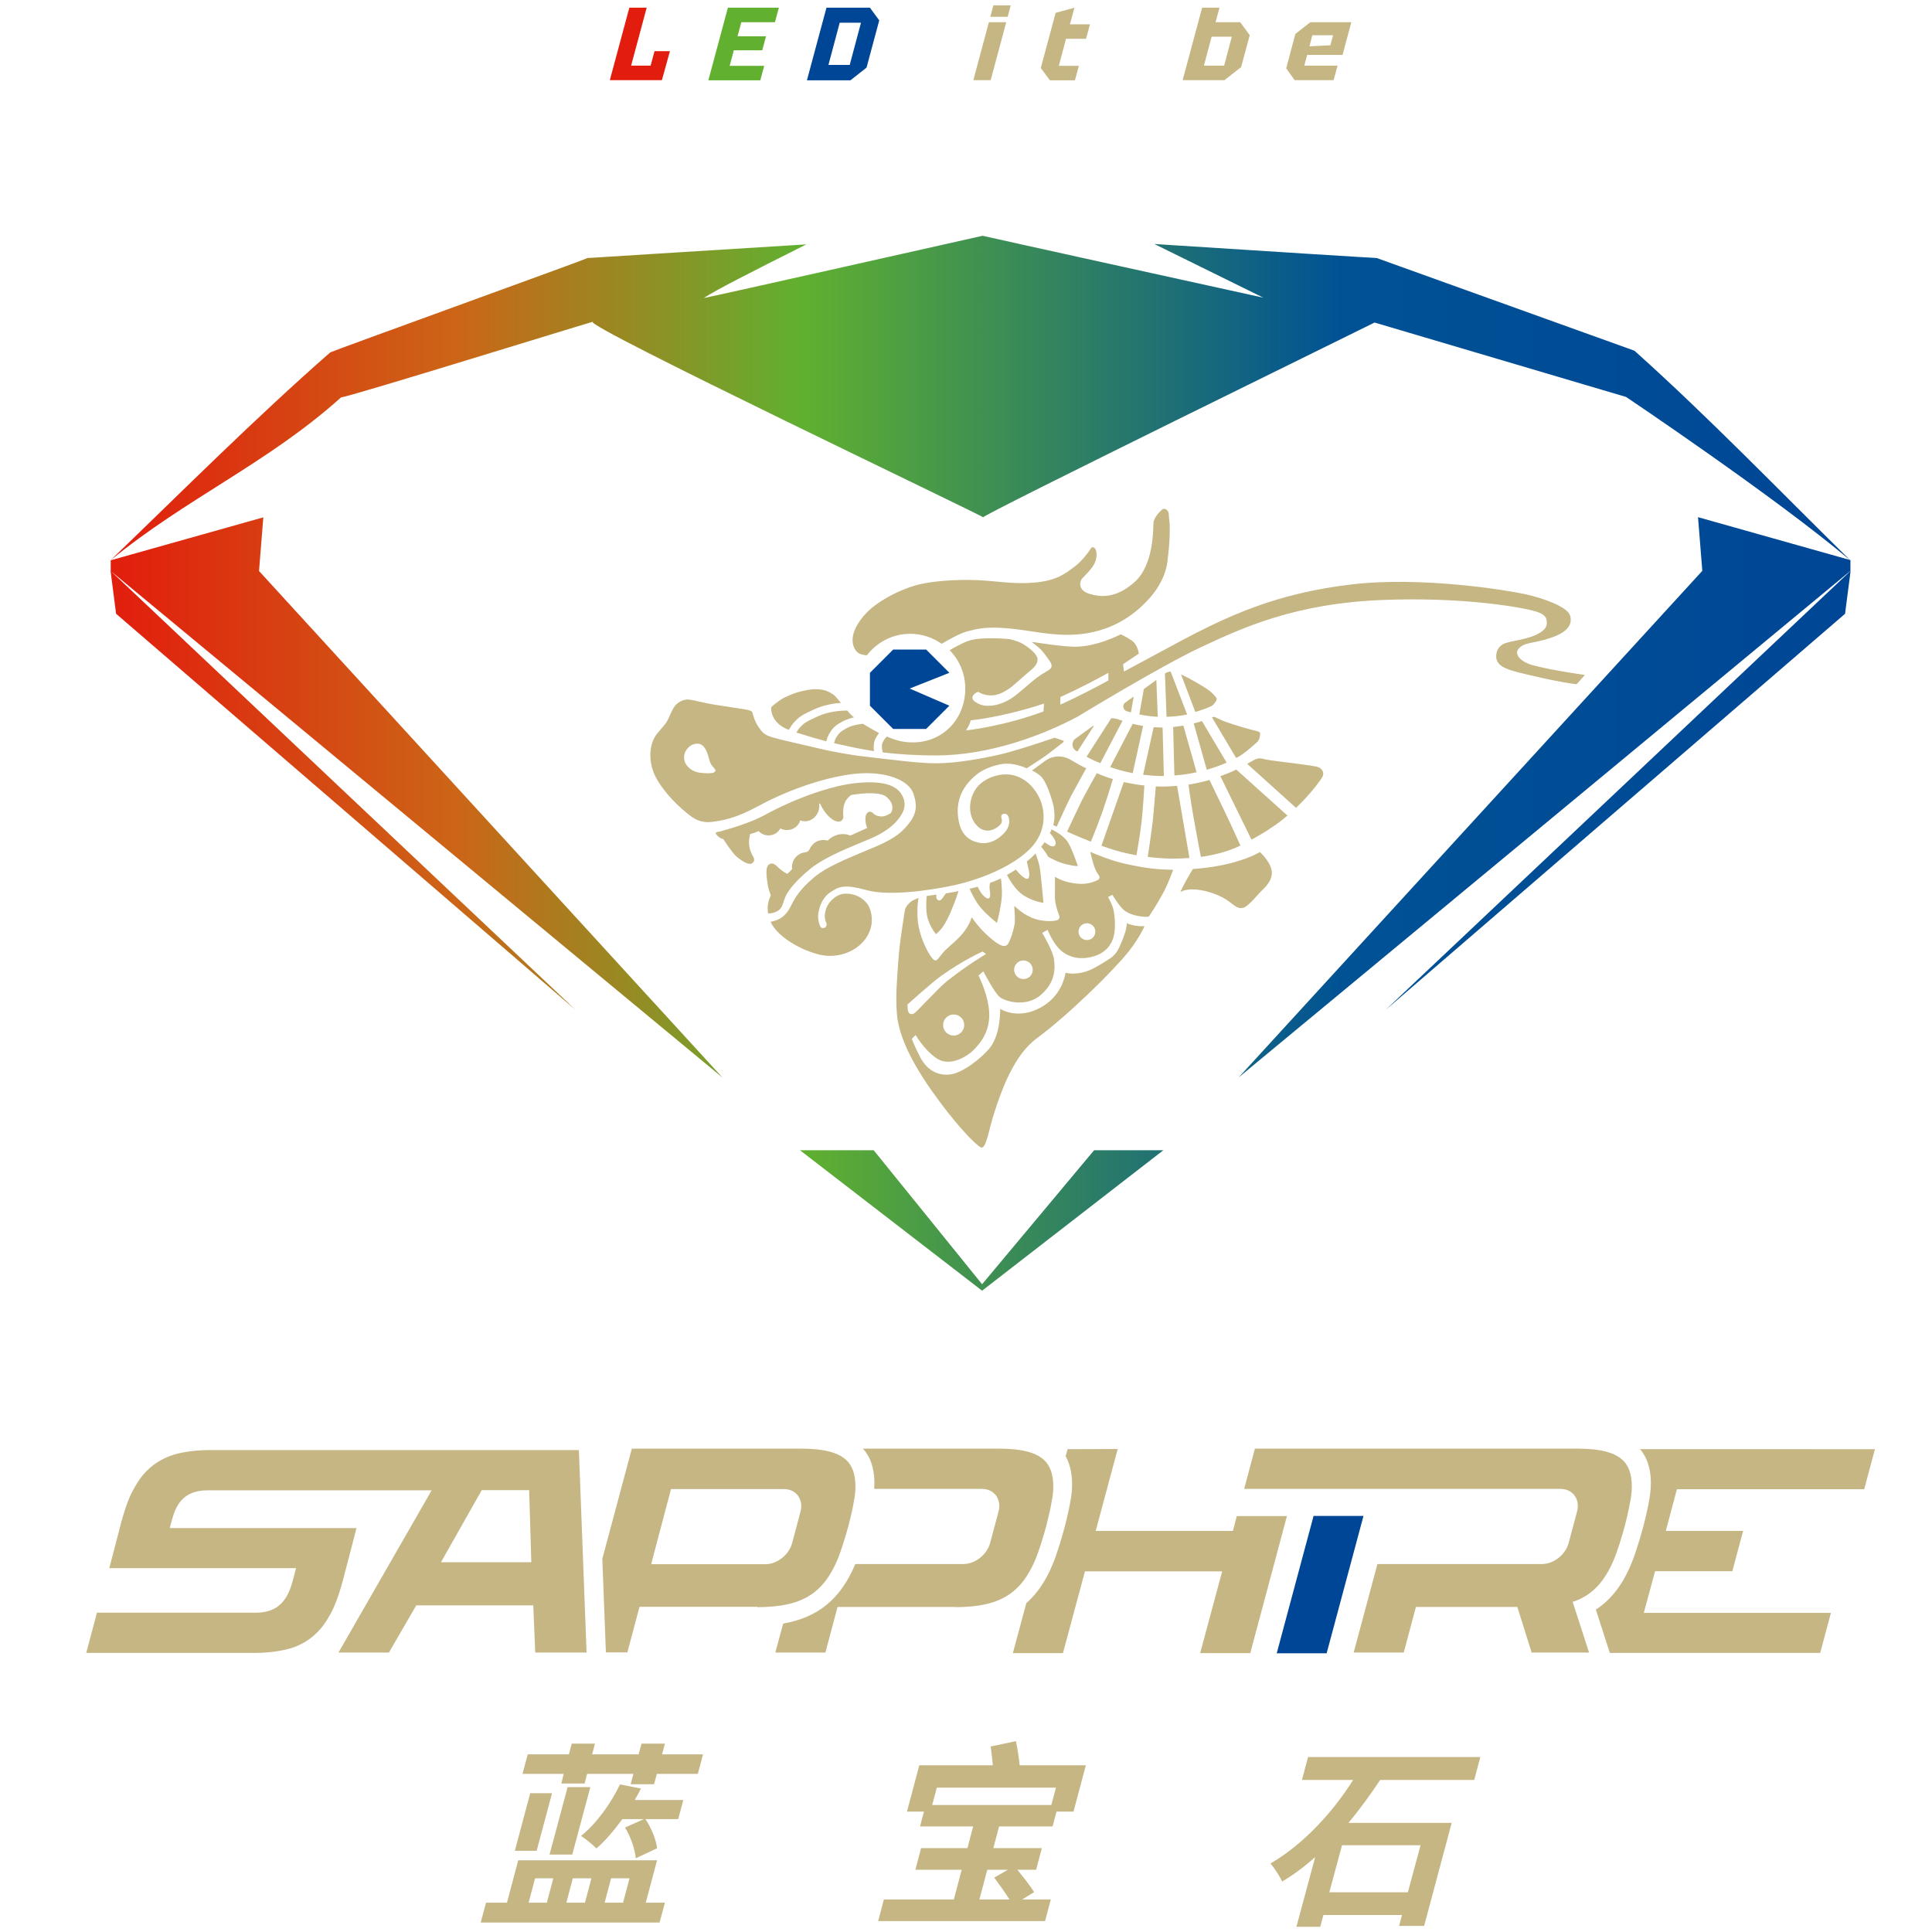 <?xml version="1.0" encoding="UTF-8"?> <svg xmlns="http://www.w3.org/2000/svg" xmlns:xlink="http://www.w3.org/1999/xlink" version="1.1" x="0px" y="0px" viewBox="0 0 1080 1080" style="enable-background:new 0 0 1080 1080;" xml:space="preserve"> <style type="text/css"> .st0{fill:#C5B684;} .st1{fill:url(#SVGID_1_);} .st2{fill:#004696;} .st3{fill:#E21D0D;} .st4{fill:#61B030;} </style> <g id="Layer_1"> </g> <g id="Слой_1"> <g> <g> <path class="st0" d="M371.7,1063.6l-3,11.1h-100l3-11.1h11.7l6.3-23.7h77.6l-6.3,23.7H371.7z M315.1,991.6h-23l2.9-10.9h23l1.6-6 h13l-1.6,6H357l1.6-6h13.1l-1.6,6h22.9l-2.9,10.9h-22.9l-1.6,5.8h-13.1l1.6-5.8h-25.9l-1.4,5.4h-13L315.1,991.6z M287.8,1034.6 l8.6-32.2h12.2l-8.6,32.2H287.8z M295.5,1063.6h10.2l3.6-13.6h-10.2L295.5,1063.6z M317.3,999H330l-10.1,37.7h-12.7L317.3,999z M379.1,1016.9h-18.3c3.3,4.9,6,11.5,6.5,16.3l-11.9,5.6c-0.4-4.9-2.9-12.2-6-17.2l10.5-4.7h-12c-4.7,6.4-9.6,12.2-14.5,16.4 c-1.8-1.9-6.1-5.4-8.6-7c8.5-6.8,16.4-17.7,21.8-28.8l11.7,2.3c-1.1,2.2-2.2,4.3-3.5,6.4H382L379.1,1016.9z M320.2,1050 l-3.6,13.6H327l3.6-13.6H320.2z M341.6,1050l-3.6,13.6h10.3l3.6-13.6H341.6z"></path> <path class="st0" d="M587.4,1061.8l-3.2,12.1h-93.3l3.2-12.1h39.1l4.4-16.6h-25.9l3.2-12.1h25.9l3.2-12.1h-29.7l2.2-8.3h-9.5 l6.9-25.9h41.1c-0.3-3.5-0.8-7.3-1.2-10.5l14.1-3c0.9,4.2,1.7,9.4,2.1,13.5h37l-6.9,25.9h-9.5l-2.2,8.3h-29.9l-3.2,12.1h27.1 l-3.2,12.1h-10.5c3.4,4.2,7.3,9.1,9.4,12.5l-6.7,4.1H587.4z M523.7,999.3l-2.6,9.7h66.6l2.6-9.7H523.7z M547.5,1061.8h16.8 c-2.4-3.8-5.7-8.4-8.5-12.2l7.6-4.4h-11.5L547.5,1061.8z"></path> <path class="st0" d="M771.6,994.9c-5.4,8.1-11.3,16.3-17.8,24.1h57.7l-15.4,57.6h-14l1.6-6.1h-43.9l-1.8,6.6h-13.3l10.5-39 c-5.9,5.3-11.9,9.8-18.5,13.7c-1.3-3-4.4-7.7-6.5-10.1c18.8-10.9,35.3-29.3,46.2-46.7h-28.6l3.4-12.8h96.3l-3.4,12.8H771.6z M794.1,1031.5h-43.9l-7.1,26.3h43.9L794.1,1031.5z"></path> </g> <g> <linearGradient id="SVGID_1_" gradientUnits="userSpaceOnUse" x1="61.831" y1="426.577" x2="1034.476" y2="426.577"> <stop offset="0" style="stop-color:#E21D0D"></stop> <stop offset="0.198" style="stop-color:#CC6517"></stop> <stop offset="0.397" style="stop-color:#60B030"></stop> <stop offset="0.707" style="stop-color:#005295"></stop> <stop offset="1" style="stop-color:#004696"></stop> </linearGradient> <path class="st1" d="M64.9,343.1l-3.1-24l260,245.5L64.9,343.1z M1031.4,343.1l3.1-24l-260,245.5L1031.4,343.1z M144.8,319.2 l2.4-30l-85.3,24v6l342,283.2L144.8,319.2z M949.2,289.1l2.4,30L692.4,602.3l342-283.2v-6L949.2,289.1z M549,717.9L488.4,643 h-41.2L549,721.5L650.3,643h-38.7L549,717.9z M331.5,179.9c-7.9,0.9,219.9,109.3,218.1,109.3c-2.9-0.2,218.9-108.8,218.8-108.9 l140.6,41.6c0,0,83.6,56.1,125.4,91.4c-39.1-38.4-79.1-79.9-119.9-116.5l-0.8-0.7l-1-0.4l-142.1-51.1l-0.7-0.3c0,0-0.8,0-0.8-0.1 c-0.2,0.1-64.8-4-123.8-7.8c32.6,16.1,60.9,30,60.9,30c0,0-156.6-34.4-156.9-34.6c-0.2,0-152.3,34.3-155.9,34.8 c6.4-4.2,25-13.8,57.4-30c-58.5,3.6-121.3,7.6-121.5,7.6l-0.8,0c0,0-0.7,0.3-0.7,0.3c-0.4,0.5-143.1,52.1-143.2,52.5 c-41.7,36.5-82.9,77.8-122.8,116.2c42.5-34.8,88.1-54.4,128.9-91.1C193.7,222.4,334.2,178.7,331.5,179.9z"></path> <polygon class="st2" points="486.3,376.1 486.3,394.5 499.3,407.5 517.7,407.5 530.7,394.5 508.5,384.9 530.7,376.1 517.7,363.1 499.3,363.1 "></polygon> <path class="st0" d="M476.4,400.2c0.4,0.3,0.7,0.6,1,0.8c-2,0.5-4.3,1.2-6.4,2.3c-3.6,2-5.4,3.1-7.8,7.5c-0.5,1-1,2.4-1.3,3.6 c-4.9-1.3-10.4-2.9-16.7-4.9c0.3-0.6,0.7-1.2,1.1-1.8c2.7-3.5,5-4.5,8.8-6.3l1.7-0.8c6.3-3,13.5-3.4,16.8-3.4 C474.6,398.4,475.5,399.4,476.4,400.2z M442.9,405c3.4-4.4,6.5-5.8,10.4-7.6l1.7-0.8c5.3-2.5,11-3.4,15.1-3.7 c-1.7-2-3.1-3.8-4.1-4.5c-2.1-1.5-5.9-3.9-13.1-2.9c-7.2,1-10.8,2.8-14.3,4.4c-3.5,1.7-7.5,5.4-7.5,5.4s-1,8.7,9.9,12.7 C441.5,407,442.1,406,442.9,405z M488.6,415.2c0.4-2,1.6-3.9,2.8-5.4c-3.6-1.9-8.7-5-8.7-5s-0.2-0.1-0.3-0.2 c-0.4,0-5.6,0.5-9.2,2.5c-3.2,1.8-4.2,2.5-6.1,5.8c-0.3,0.6-0.6,1.5-0.9,2.5c1.3,0.3,2.7,0.7,3.9,0.9c3.8,0.8,9.9,2.3,18.5,3.6 C488.4,418.7,488.3,417,488.6,415.2z M710.8,486.3c-1.1-5.2-6.5-10-6.5-10s-10.2,6.5-31.2,8.9c-2.2,0.3-4.3,0.4-6.3,0.6 c-1.6,2.6-4.6,7.7-7,12.8c1.1-0.5,2.1-0.9,3.2-1.1c7.1-1.4,17.6,2.1,22.5,5.4c4.9,3.3,6.1,5.3,9.3,4.6c3.2-0.7,9.1-8.5,11-10.1 C707.5,495.8,711.9,491.5,710.8,486.3z M435.8,485.6c-1.8-1.6-3.7-4-6-2.3c-1.7,1.3-1.6,5-0.8,10.3c0.4,3,1.3,5.4,1.9,6.8 c-1.2,2.6-2.3,6-1.5,10.3c2.7-0.2,5.4-1,6.8-2.7c1.5-1.9,1.5-3.4,2.8-6.6c1.4-3.2,5.1-8.4,13.8-15.6c7.2-5.9,18.7-10.7,27.1-14.2 l6.2-2.6c6.4-2.7,11.3-5.8,14.7-9.5c4.5-5,6.1-9.1,3.9-14.1c-3.1-7.1-12.4-9-25.8-7.7c-13.6,1.3-33.9,8.3-51.6,18 c-7,3.8-16.8,6.9-24.8,9.1c-0.5,0.1-1.9,0.2-2.3,0.7c-0.3,0.4,0.3,1.1,0.6,1.4c0.8,0.9,2,1.9,3.5,2.1c1.3,2,5.1,7.8,7.4,9.8 c2.8,2.4,6.8,5,8.7,3.8c2-1.3,1-3.2,0.3-4.3c-0.6-1.1-2.1-4-2-7.9c0.1-2.2,0.5-3.3,0.6-4.1c1.7-0.5,3.2-1.1,4.8-1.7 c1.4,1.5,3.3,2.4,5.5,2.4c2.9,0,5.4-1.6,6.6-3.9c1.1,0.6,2.3,0.9,3.7,0.9c3.6,0,6.6-2.3,7.4-5.4c0.8,0.3,1.7,0.5,2.6,0.5 c4.5,0,8.1-3.9,8.1-8.7c0-0.4-0.1-0.7-0.1-1.1c0.2-0.1,0.3-0.1,0.5-0.2c0.7,1.6,2.2,4.7,5,7.4c4.1,3.8,6.4,2.9,7.2,2.1 c0.8-0.8,0.9-1.6,0.8-2.8c-0.1-1-0.3-4.3,0.9-7.2c0.7-1.7,2.3-3.3,3.5-4.2c8.5-1.4,16.8-1.5,19.8,1.1c3.6,3.1,3.9,6.2,2.5,8.9 c-1.2,0.8-3.5,2.2-5.7,2c-3-0.3-3.8-1.3-4.3-1.8c-0.5-0.5-1.5-1.1-2.5-0.7c-1.2,0.5-2,1.9-1.8,4.8c0.1,1.8,0.6,3.3,1,4.2 c0,0-0.1,0-0.1,0c-1.8,0.8-5.2,2.3-9.4,4.2c-2.7-1.2-6.2-1.2-9.5,0.5c-1.2,0.6-2.2,1.4-3.1,2.3c-2-0.6-4.3-0.4-6.3,0.6 c-1.6,0.9-2.8,2.2-3.6,3.7c-0.3,0.7-0.8,1.9-2.4,2.2c-1.1,0.2-2.1,0.3-3.2,0.9c-3.3,1.7-4.9,5.2-4.4,8.6 c-0.9,0.9-1.8,1.8-2.7,2.6C439.3,488.1,437.2,486.9,435.8,485.6z M594.4,414.9c-1.8,1.4-7,5.5-10.2,7.8c-4,2.8-10.3,6.8-10.3,6.8 s-7.5-3.8-15-2.2c-7.5,1.6-12.1,4.5-15.6,8c-3.6,3.5-8.4,9.9-7.9,19.4c0.6,9.4,4.1,14.6,11.4,16.3c8.1,1.9,14.4-4.6,16-7.2 c1.6-2.6,1.5-4.9,1.2-6.4c-0.3-1.4-1-2.3-2.1-2.5c-1.1-0.2-2.3,0.5-2.2,1.6c0.1,1.3,0.6,1.6,0.2,3.3c-0.5,1.8-8.4,8.8-14.7,0.7 c-5.3-6.8-2.9-17.7,3.1-22.6c5.6-4.6,13.9-6.4,20.6-3.8c5.8,2.3,10,7.2,12.3,12.3c3.3,7.3,3.8,18.7-5.3,28 c-10.1,10.2-28,17.2-42.3,20.4c-14.3,3.1-36.8,6.2-49.1,2.8c-12.5-3.4-15.3-2.2-20.5,1.3c-4.7,3.2-6.1,8.7-6.6,12 c-0.4,3.3,0.8,6.6,1.4,7.4c0.7,0.8,2.5,0.7,3.1-0.6s-0.3-1.8-0.7-4c-0.4-2.1,0-6.6,3.2-10c3.2-3.4,6.4-4.6,10.7-4 c3.4,0.4,6.7,2.1,9.1,4.8c2.5,2.7,3.6,7.9,3,12.1c-1.9,12.5-16,20.1-28.9,17.1c-9.8-2.3-23.3-9.4-27.6-18.4 c7.6-1.3,10-6,11.9-9.8s5-8.9,12.9-15.4c6.5-5.4,18-10.1,25.6-13.3l6.2-2.6c7.1-2.9,14-6.3,18.4-11.1c5.4-5.9,8.1-10.6,4.8-19.7 c-2.6-7.3-15.3-12.5-32-10.9c-14.6,1.4-35.5,7.8-54.2,17.9c-13.6,7.4-20.6,8.3-26.8,9.1c-3.7,0.4-7.4-0.5-10.5-2.7c0,0,0,0-0.1,0 c-7.6-5.6-15.7-13.7-20.3-22.3c-4.5-8.6-3.8-18.8,0.6-24.2c4.4-5.4,5.2-5.9,6.2-8.1c1-2.1,2.3-5.5,3.9-7.6c1.6-2.1,5.1-4,8.2-3.5 c3.1,0.4,8.1,1.9,13.8,2.8c5.7,0.9,15.8,2.4,17.4,2.7c1.6,0.3,3.6,0.7,3.9,1.7c0.3,1,1.2,5,3.4,8c2.1,3.1,3,4.5,8.2,6 c5.1,1.5,19.8,4.7,26,6.2c6.2,1.5,17.2,3.6,26.6,4.6c11,1.2,28.1,3.6,38.3,3.6c11.3,0,25.6-2.6,35.3-4.8c9.7-2.2,27-8.1,28.4-8.6 c1.4-0.5,2.8-0.9,2.8-0.9l4.6,1.6C594.5,414.1,594.8,414.5,594.4,414.9z M398.8,428.9c-1.2-1.3-1.8-2-2.7-5.6 c-0.9-3.6-2.6-7-5.3-7.5c-2.5-0.4-4.7,0.6-6.4,2.5c-0.9,1-2.6,3.4-1.8,6.8c0.9,3.8,4.9,6.3,8.2,6.8c3.3,0.5,8,0.6,8.7-0.4 C400.3,430.7,400,430.2,398.8,428.9z M653.5,289.5c-0.2-1.2,0-2.8-0.5-3.5c-1-1.5-1.9-1.7-2.8-1.5c-0.9,0.3-5.1,4.5-5.4,7.6 c-0.2,3.2,0.3,23.7-10.6,33.3c-10.1,9-18.6,8.6-25.4,6.5c-6.9-2.2-4.8-7.6-4-8.4c0.8-0.8,4.9-4.8,6.6-7.7c1.7-2.9,2-6.5,1.1-8.5 c-0.9-2-2.4-1.5-2.8-0.6c-0.4,0.8-4.7,7-9.3,10.3c-4.7,3.4-9.3,7.4-21.4,8.6c-12.2,1.2-21.2-0.8-32.7-1.3 c-11.5-0.5-26.2,0.5-34.4,2.9c-8.2,2.4-16.3,6.4-22.9,11.3c-6.6,4.9-11.6,12.1-12.3,17.7c-0.7,5.6,2.3,8.6,3.8,9.2 c1.2,0.5,2.7,0.9,4.1,0.9c5.6-7.3,14.4-12,24.2-12c6.6,0,12.6,2.1,17.6,5.6c3-1.8,10.1-5.9,14.4-7c5.5-1.4,10.5-2.8,23.3-1.6 c12.7,1.2,23.9,4.3,37.3,3.4s25.2-5.7,35-14.2c9.9-8.5,15.1-17.8,16.2-26.6C653.7,305.3,654.4,295.2,653.5,289.5z M655.5,486.2 c0.2,0,0.3,0.1,0.2,0.3c-0.5,1.3-2.3,6.3-4.7,11.2c-1.9,3.7-5.4,9.6-8.6,14.4c-0.4,0.4-0.7,0.4-2,0.4c-3-0.1-8.6-0.9-11.9-3.6 c-2.3-1.8-5.1-6.2-6.7-8.7c-0.7,0.4-1.5,0.8-2.4,1.2c0.9,1.6,1.9,3.6,2.6,5.6c1.4,4.4,1.7,12.4,0.5,16.7 c-1.2,4.3-4.3,8.9-11.1,10.9c-6.8,2-13.1,1-17.9-2.9c-4-3.2-7-9.7-7.9-11.9c-1,0.6-2,1.1-3,1.7c1.3,2.2,6,10.3,6.6,14.8 c0.7,5.2,0.8,12.8-7.4,19.9c-8.2,7.1-20,3.6-23,1.1c-2.7-2.2-8-12.2-9.1-14.3c-0.9,0.7-1.8,1.5-2.7,2.3c1.2,2.5,5.9,12.6,6,21.8 c0.1,10.6-5.7,16.7-8.8,19.9c-3.1,3.2-12.5,9.3-19.8,5.1c-5.8-3.3-10.8-10.6-12.6-13.5c-0.7,0.7-1.5,1.5-2.1,2.2 c1.1,2.7,3.6,8.6,6,12.4c3.3,5,8.6,8.3,15.6,7.4c6.9-0.9,16.9-8.8,21.6-14.3c6.1-7.2,6.2-19.6,6.2-22c0-0.2,0.2-0.3,0.3-0.2 c1.7,1,10.3,5.4,21.8-0.6c12-6.2,14.1-17.7,14.4-19.5c0-0.1,0.1-0.2,0.3-0.2c1.2,0.3,7.6,1.7,15.8-2.7c4-2.2,6.9-4,8.8-5.3 c2.2-1.5,3.9-3.5,5-5.9c1.8-3.8,4.4-10,4.4-13.8c1.1,0.5,3.1,1.1,5,1.4c2.5,0.4,4.9,0.2,4.9,0.2s-2.5,6-8.8,14.1 c-8,10.2-33.7,35.6-51.4,48.6c-12.6,9.2-19.5,28.4-23.6,41c-3.4,10.3-4.7,21.3-7.7,20c-3-1.4-14.6-13.3-27.7-32 c-13.1-18.7-18.3-32.2-19.2-42.4c-0.9-10.1,0.1-19.8,0.8-30.3c0.7-10.6,3.2-24.7,3.5-27.1c0.3-2.4,1.7-4,3.2-5.3 c1.4-1.3,4.6-2.3,4.6-2.3s-0.9,3.2-0.6,10.7c0.3,7.5,3.3,14.7,5.7,19.1c2.5,4.4,3.8,5.5,4.8,5c1-0.4,2.6-3.2,5.1-5.7 c2.5-2.5,7.5-6.2,10.8-10.8c2.4-3.3,3.3-5.8,3.7-7c0.1-0.4,0.3-0.4,0.6,0c1.1,1.6,4.1,5.9,9.5,10.6c6.8,5.9,8.5,5.2,9.8,4.4 c1.6-1,4.3-10.1,4.4-13c0.1-2.4-0.2-7-0.3-8.5c0-0.3,0.1-0.3,0.4-0.1c1.5,1.5,7.1,6.5,14,7.7c4.4,0.8,7.5,0.5,9.3,0.1 c1.2-0.3,1.9-1.6,1.4-2.7c-1-2.5-2.5-7.1-2.4-10.7c0.1-4.5,0-9.2,0-10.6c0-0.2,0.2-0.3,0.3-0.2c1.2,0.7,5.3,3.1,12.4,3.7 c5.3,0.5,9.2-1,11.3-2.1c1-0.5,1.2-1.8,0.5-2.7c-1-1.2-1.9-3.1-2.5-4.8c-0.9-2.6-2-7-2.2-8c0-0.1,0-0.2,0.2-0.1 c1.8,0.8,12.4,5.3,20.9,6.9C637.1,484.6,644.7,486.1,655.5,486.2z M539,573c0-3.3-2.7-5.9-5.9-5.9c-3.3,0-5.9,2.7-5.9,5.9 c0,3.3,2.7,5.9,5.9,5.9C536.3,578.9,539,576.3,539,573z M551.2,533.3l-1.9-1.4c0,0-10.7,4.7-23.3,13.7 c-5.3,3.8-18.7,15.9-18.7,15.9s-0.1,3.4,0.7,4.6c0.9,1.2,2,0.8,3,0.4c1-0.4,13.6-14.2,18.2-17.9 C540.8,539.4,551.2,533.3,551.2,533.3z M577.3,542.1c0-2.8-2.3-5.2-5.2-5.2c-2.8,0-5.2,2.3-5.2,5.2c0,2.8,2.3,5.2,5.2,5.2 C575,547.3,577.3,545,577.3,542.1z M612.3,520.8c0-2.6-2.1-4.7-4.7-4.7s-4.7,2.1-4.7,4.7s2.1,4.7,4.7,4.7 S612.3,523.4,612.3,520.8z M886,377.3c0,0-2.4,2.7-4.7,5.2c-9-1-27.1-5.2-33.2-6.8c-6.1-1.7-12.1-3.5-11.7-9.3 c0.3-5.8,5.5-7,5.5-7c4-1.4,15.1-2.2,20.6-6.9c2-1.7,2.4-3.4,2.1-5.6c-0.4-3.6-4.7-4.9-10-6.1c-8.7-2-39.6-7.1-81.8-5.4 c-49,1.9-78.3,15.6-101.3,26.3c-23,10.8-68.9,38.8-68.9,38.8c-20.1,10.8-49.8,21.7-78.9,21.8c-12.2,0-22.1-0.7-30.2-1.7 c-0.2-0.7-0.8-2.6-0.4-4.6c0.3-1.5,1.6-3.2,2.6-4.3c5.3,2.3,9.2,3.3,14.6,3.3c16.9,0,29.3-13.2,29.3-30.1 c0-8.3-3.3-15.9-8.7-21.4l0.1-0.1c0,0,2.2-1.4,6.9-3.7c4.7-2.4,9.2-3.2,21.1-2.8c1.7,0.1,3.6,0.2,5.5,0.4 c2.6,0.6,5.4,1.5,7.6,2.8c5,3.2,7.7,6.1,7.9,8.3c0.1,2.2-1.2,4.2-4.2,6.6c-3,2.4-9.5,8.6-11.9,10.1c-2.4,1.5-5.3,3.4-9.1,3.6 c-3.8,0.2-6.7-1.1-7.6-1.8c-0.9-0.7-5.8,2.6-2.5,5.1c3.3,2.5,6.4,2.9,10.8,2.3c4.4-0.6,9.1-3.1,12.5-5.8c3.4-2.7,9-7.7,11.9-9.9 c3-2.2,6.4-3.8,7.3-4.8s0.9-2.3-0.3-4.1s-4.1-5.9-6-7.5c-1.1-0.9-2.9-2.4-4.2-3.4c8.1,1.2,16.5,2.5,23.5,2.7 c12.4,0.4,26.3-6.9,26.3-6.9s2.5,1,6.1,3.4c3.5,2.4,4,7.4,4,7.4l-8.8,5.9l0.5,4.1c0,0,0,0,29-15.6c29-15.6,56-28.1,98.2-33.1 c38.9-4.6,86.3,3.1,96.9,5.4c10.6,2.3,23.9,7.2,25.3,12c1.4,4.8-1.1,9.2-10.9,12.5c-9.7,3.3-15.2,2.2-18.2,6.5 c-2.1,3,1.9,7.3,9.2,9C867.9,374.8,886,377.3,886,377.3z M583.6,393.3c-9.1,3.1-25.9,7.7-41,9.4c-0.4,2.4-2.6,5.6-2.6,5.6 s20.6-2.1,43.3-10.6L583.6,393.3z M619.6,376.1c-6.3,3.5-15.8,8.6-26.8,13.5l-0.1,4.3c10.1-4.5,20.1-9.8,26.9-13.5V376.1z M654.4,375.4c-0.1,0-0.3,0-0.4,0c-1.1,0.2-2,0.6-2.8,1.1l0.9,24.2c3.9-0.1,7.7-0.5,11.5-1.3L654.4,375.4z M647.2,400.7 l-0.8-20.6l-7,5.1l-2.5,14.2C640.3,400.1,643.7,400.5,647.2,400.7z M680,390.2c-0.8-1.2-2.2-2.8-4.2-4.3c-3.7-2.7-11.7-7-11.7-7 s-1.8-0.9-3.9-1.9l8,21c3-0.9,6-1.9,8.8-3.2C678,394.5,680.8,391.3,680,390.2z M633.4,389.6l-4.3,3.1c-1.9,1.3-1.4,4.2,0.8,4.9 c0.7,0.2,1.5,0.4,2.3,0.6l1.5-8.6L633.4,389.6z M615.1,426.6l12.4-23.7c-0.7-0.2-1.5-0.4-2.2-0.7c-1.3-0.5-2.7-0.7-4.1-0.7 l-13.8,21.5C609.9,424.4,612.5,425.6,615.1,426.6z M639,405.8c-2-0.3-3.9-0.7-5.8-1.2l-12.6,24.2c4.1,1.4,8.3,2.6,12.6,3.4 L639,405.8z M668.9,431.7l-7.4-26.1c-1.9,0.3-3.8,0.6-5.7,0.8l0.7,27.1C660.7,433.2,664.8,432.6,668.9,431.7z M649.9,406.7 c-1.7,0-3.3-0.1-5-0.2l-5.9,26.6c3.6,0.4,7.2,0.7,10.9,0.7c0.2,0,0.5,0,0.7,0L649.9,406.7z M671.9,403.1 c-1.5,0.5-3.1,0.9-4.6,1.3l7.3,25.9c3.8-1.1,7.5-2.4,11.1-4L671.9,403.1z M701.9,408.5c-2.4-0.5-10.9-2.9-16.5-4.9 c-2.3-0.8-4.3-1.8-5.9-2.6c-0.5-0.3-1.1-0.3-1.7-0.1c-0.1,0-0.2,0.1-0.3,0.1l13.5,22.7c0.4-0.2,0.8-0.4,1.2-0.6 c2.3-1.2,6.1-4.4,6.1-4.4s3.1-2.6,4.4-3.8c1.3-1.2,1.6-3,1.7-4.4C704.5,409.3,704.2,409.1,701.9,408.5z M602.3,420.1l9.1-14.2 l-0.3-0.2l-9.9,7.2c-2.4,1.7-2.2,5.3,0.3,6.8C601.8,419.9,602.1,420,602.3,420.1z M658,439.3c-2.7,0.2-5.4,0.4-8.1,0.4 c-1.3,0-2.6-0.1-3.8-0.1c0,0-1.1,13.8-1.7,19.3c-0.7,6.3-2.8,20.1-2.8,20.1c8.3,1.1,16.2,1.2,23.3,0.6L658,439.3z M639.7,439.1 c-3.9-0.4-7.7-1.1-11.5-1.9l-12.5,35.6c2.5,0.9,5.1,1.7,7.6,2.5c4.1,1.2,8.1,2.1,12,2.8c0,0,2.1-11.9,2.9-19.1 C639,451.7,639.7,439.1,639.7,439.1z M609.8,470.5c0,0,3.5-8.4,6.5-16.8c2.9-8.4,5.8-18.2,5.8-18.2c-3.1-0.9-6.1-2-9-3.3 c0,0-6.5,11.6-8.5,15.6c-2.1,4.2-8.1,17.1-8.1,17.1C600.5,466.7,605,468.6,609.8,470.5z M588.8,461.2c0.6,0.3,1.3,0.6,1.9,0.9 c0,0,5.7-12.6,7.8-16.7c2.1-4,8.7-15.9,8.7-15.9c-2.9-1.4-5.8-3-8.6-4.7c-4.5-2.7-10.1-2.6-14.3,0.5l-7.4,5.4 c1.5,0.7,3.3,1.8,4.9,3.2c3.3,3.1,6.4,13.2,7.2,17C589.6,454.6,589.7,457.8,588.8,461.2z M676.1,436c-3.8,1.1-7.8,2-11.7,2.6 c0,0,0.8,7.1,2.9,18.9s4,21.5,4,21.5c2.4-0.3,4.7-0.7,6.8-1.2c5.6-1.2,10-2.6,15.3-5.1c0,0-4.6-10.4-9-19.5 C680,444.1,676.1,436,676.1,436z M736.8,428.8c-2.7-1-24-3.3-27.2-3.9c-1.3-0.2-2.7-0.5-3.8-0.8c-1.7-0.4-3.4-0.1-4.9,0.8 c-1.2,0.7-2.4,1.4-3.7,2.1l27.3,24.6c8.1-7.7,13.6-15.3,14.6-17.1C740.5,432.2,739.4,429.8,736.8,428.8z M691.1,430.2 c-2.9,1.4-5.9,2.6-8.9,3.7l17.4,35.5c5.9-3.2,12.2-7.1,17.6-11.4c0.9-0.7,1.7-1.4,2.5-2.1L691.1,430.2z M528.8,499.4 c-0.4,0.5-0.9,1.1-1,1.3c-0.5,0.7-1.8,3.1-3.1,2.6s-1.3-1.7-1.3-1.7l0-1.5c-0.3,0-0.6,0.1-0.8,0.1c-1.4,0.2-3,0.4-4.6,0.7 c-0.2,2.4-0.5,7,0.2,10.8c0.9,5.5,5,10.5,5,10.5s1.6-1.2,3.4-3.5c1.9-2.5,3.9-6.3,6-11.7c2-5,2.8-7.6,3.2-8.9 C533.3,498.7,530.9,499,528.8,499.4z M559.5,491c-0.3,0.2-0.7,0.4-1,0.5c-1.5,0.7-3.2,1.4-5,2c-0.3,1-0.5,2.3-0.2,4.2 c0.4,2.6,0.3,4.1-0.6,4.5c-0.9,0.3-1.9-0.5-3.3-1.9c-0.9-0.9-2.1-3-2.9-4.6c-1.5,0.4-3,0.8-4.5,1.1c0.7,1.6,2,4.4,4.2,7.9 c3.6,5.5,11.1,11.2,11.1,11.2s3-10.8,2.8-17.6C559.9,494,559.7,491.9,559.5,491z M581.1,484.2c-0.4-1.9-1.5-5.3-2.2-7.1 c-1.5,1.6-3.2,3.1-4.9,4.5c0.3,1.3,0.9,3.8,1.2,5.3c0.4,2.2,0.1,3.6-0.3,4c-0.4,0.5-1.3,0.8-3.6-1.2c-1.5-1.3-2.7-2.7-3.4-3.6 c-1.6,1-3.2,2-5,3c1.3,2.5,4.7,8.4,9,11.2c5.5,3.7,11.4,4.4,11.4,4.4S581.7,486.8,581.1,484.2z M596.7,470.4 c-2.2-3.3-7.1-5.9-8.8-6.8c-0.3,0.7-0.7,1.4-1,2.1c0.6,0.7,1.6,1.8,2.3,3c1.2,1.9,1,3,0.7,3.6c-0.3,0.6-0.6,0.9-1.6,0.8 c-1-0.1-1.6-0.4-2.9-1.3c-0.5-0.3-1-0.7-1.5-1c-0.2,0.3-0.3,0.6-0.6,0.9c-0.4,0.6-0.8,1.1-1.3,1.6c1,1.2,2.4,3.1,3,4 c0.8,1.4,0.9,1.6,0.9,1.6s4.7,2.9,10,4.2c5.3,1.3,6.6,1,6.6,1S599.4,474.5,596.7,470.4z"></path> </g> <g> <path class="st3" d="M340.9,44.8l10.9-40.5h9.7l-8.7,32.4h10.9l2.2-8.1h8.6L370,44.8H340.9z"></path> <path class="st4" d="M396,44.8l10.9-40.5h28.5l-2.2,8.1h-18.8l-2.1,7.9h15.9l-2.1,7.8h-15.9l-2.3,8.7h19.3l-2.2,8.1H396z"></path> <path class="st2" d="M451.1,44.8L462,4.3h24.3l5.2,7.1l-7.1,26.4l-9,7.1H451.1z M463.1,36.3H475l6.3-23.6h-11.9L463.1,36.3z"></path> <path class="st0" d="M553.6,9.4l1.7-6.4h9.7l-1.7,6.4H553.6z M544.1,44.8l8.7-32.4h9.7l-8.7,32.4H544.1z"></path> <path class="st0" d="M590.1,7.2l10.5-2.9l-2.5,9.3h11.2l-2.2,8.1h-11.2l-4,15.1h11.2l-2.2,8.1h-14l-5.1-6.9L590.1,7.2z"></path> <path class="st0" d="M661.1,44.8L672,4.3h9.7l-2.2,8.1h13.8l5.3,7.3l-4.8,17.8l-9.3,7.3H661.1z M673,36.7h11.3l4.3-16.2h-11.3 L673,36.7z"></path> <path class="st0" d="M719,38.2l5.1-19.2l8.4-6.6h22.9l-4.9,18.3h-19.8l-1.6,6h18.6l-2.2,8.1h-21.8L719,38.2z M732,25.9l11.7-0.6 l1.5-5.6h-11.6L732,25.9z"></path> </g> <g> <path class="st0" d="M880.5,895c9.8-3.7,16.4-10.8,21.6-23v0c2-4.7,4.6-13.1,6.2-19.1c1.6-6.1,3.5-14.9,3.8-19.1 c0.5-7.6-0.9-13.2-4.3-16.9c-4.5-4.8-12.7-7.1-25.9-7.1l-180.4,0l-6,22.5l176.8,0c3.3,0,6,1.3,7.8,3.6c1.8,2.4,2.4,5.6,1.5,9 l-4.7,17.6c-1.8,6.6-8.3,11.8-15,11.8h-91.9l-13.3,49.5h28l6.8-25.5h56.7l8,25.5h32.1l-9.2-28.4L880.5,895z"></path> <path class="st0" d="M691.4,847.4l-2.2,8.4h-76.7l12.3-45.8l-28,0.1l-1.1,3.9c2.8,5,4,11.5,3.5,19.1c-0.4,5.5-2.7,15.6-4.2,21.1 c-1.3,4.8-4.1,14.6-6.7,20.6c-3.8,9.1-8.6,16.1-14.6,21.4l-7.5,27.9h28l12.3-45.7h76.7l-12.3,45.7h28l20.5-76.6H691.4z"></path> <path class="st0" d="M916.7,810c4.7,5.4,6.7,13.1,6,22.7c-0.4,5.5-2.7,15.6-4.2,21.1c-0.4,1.3-3.6,13.3-6.7,20.6 c-3.1,7.4-8.5,18-19.7,25.4l7.8,24.2h117.6l6-22.4H918.9l6.3-23.3h43.2l6-22.5h-43.2l6.2-23.3h104.7l6-22.4H916.7z"></path> <path class="st0" d="M533.9,898.4c24.5,0,36.6-7.2,44.8-26.4c2-4.7,4.6-13.1,6.2-19.1c1.6-6.1,3.5-14.9,3.8-19.1 c0.5-7.6-0.9-13.2-4.3-16.9c-4.5-4.8-12.7-7.1-25.9-7.1h-76.1c4.8,5.3,6.9,12.9,6.3,22.5h60.2c3.3,0,6,1.3,7.8,3.6 c1.8,2.4,2.4,5.6,1.5,9l-4.7,17.6c-1.7,6.5-8.4,11.8-14.9,11.8h-60.5l-0.1,0.3c-8.2,19.3-20.6,29.5-40.2,33l-4.4,16.2h28 l6.8-25.5H533.9z"></path> <path class="st0" d="M423.3,898.4c24.5,0,36.6-7.2,44.8-26.4c2-4.7,4.6-13.2,6.2-19.1c1.4-5.2,3.5-14.6,3.8-19.1 c0.5-7.6-0.9-13.2-4.3-16.9c-4.5-4.8-12.7-7.1-25.9-7.1h-94.7l-16.5,61.6l2,52.3h12l6.8-25.5H423.3z M375.1,832.4h63.1 c3.3,0,6,1.3,7.8,3.6c1.8,2.4,2.4,5.6,1.5,9l-4.7,17.6c-1.7,6.5-8.4,11.8-14.9,11.8h-63.9L375.1,832.4z"></path> <polygon class="st2" points="734.3,847.4 713.7,924.2 741.6,924.2 762.2,847.4 "></polygon> <path class="st0" d="M323.6,810.6h-52h-14.5H117.3c-11.3,0-18.5,2-21.1,2.9c-8.7,2.9-15.6,8.6-20.4,17l-0.4,0.7 c-1.7,2.9-4.2,7.3-7.6,19.7l-6.7,25.7l104.4,0l-1.9,7.2c-2.2,8.2-6.5,17.7-20.3,17.7H54.2l-6,22.5h93.9c11.3,0,18.5-2,21.1-2.8 c8.7-2.9,15.6-8.6,20.4-17c1.9-3.2,4.7-8.1,8.2-21.2l7.5-28.8l-104.4,0L96,850c2.4-8.8,6.4-16.9,20.1-16.9h125.2l0,0l-52.1,90.7 h28.2l15.3-26.4h65.4l1.1,26.4h28.7L323.6,810.6z M246.5,873.3l22.8-40.3h26.5l1.2,40.3H246.5z"></path> </g> </g> </g> </svg> 